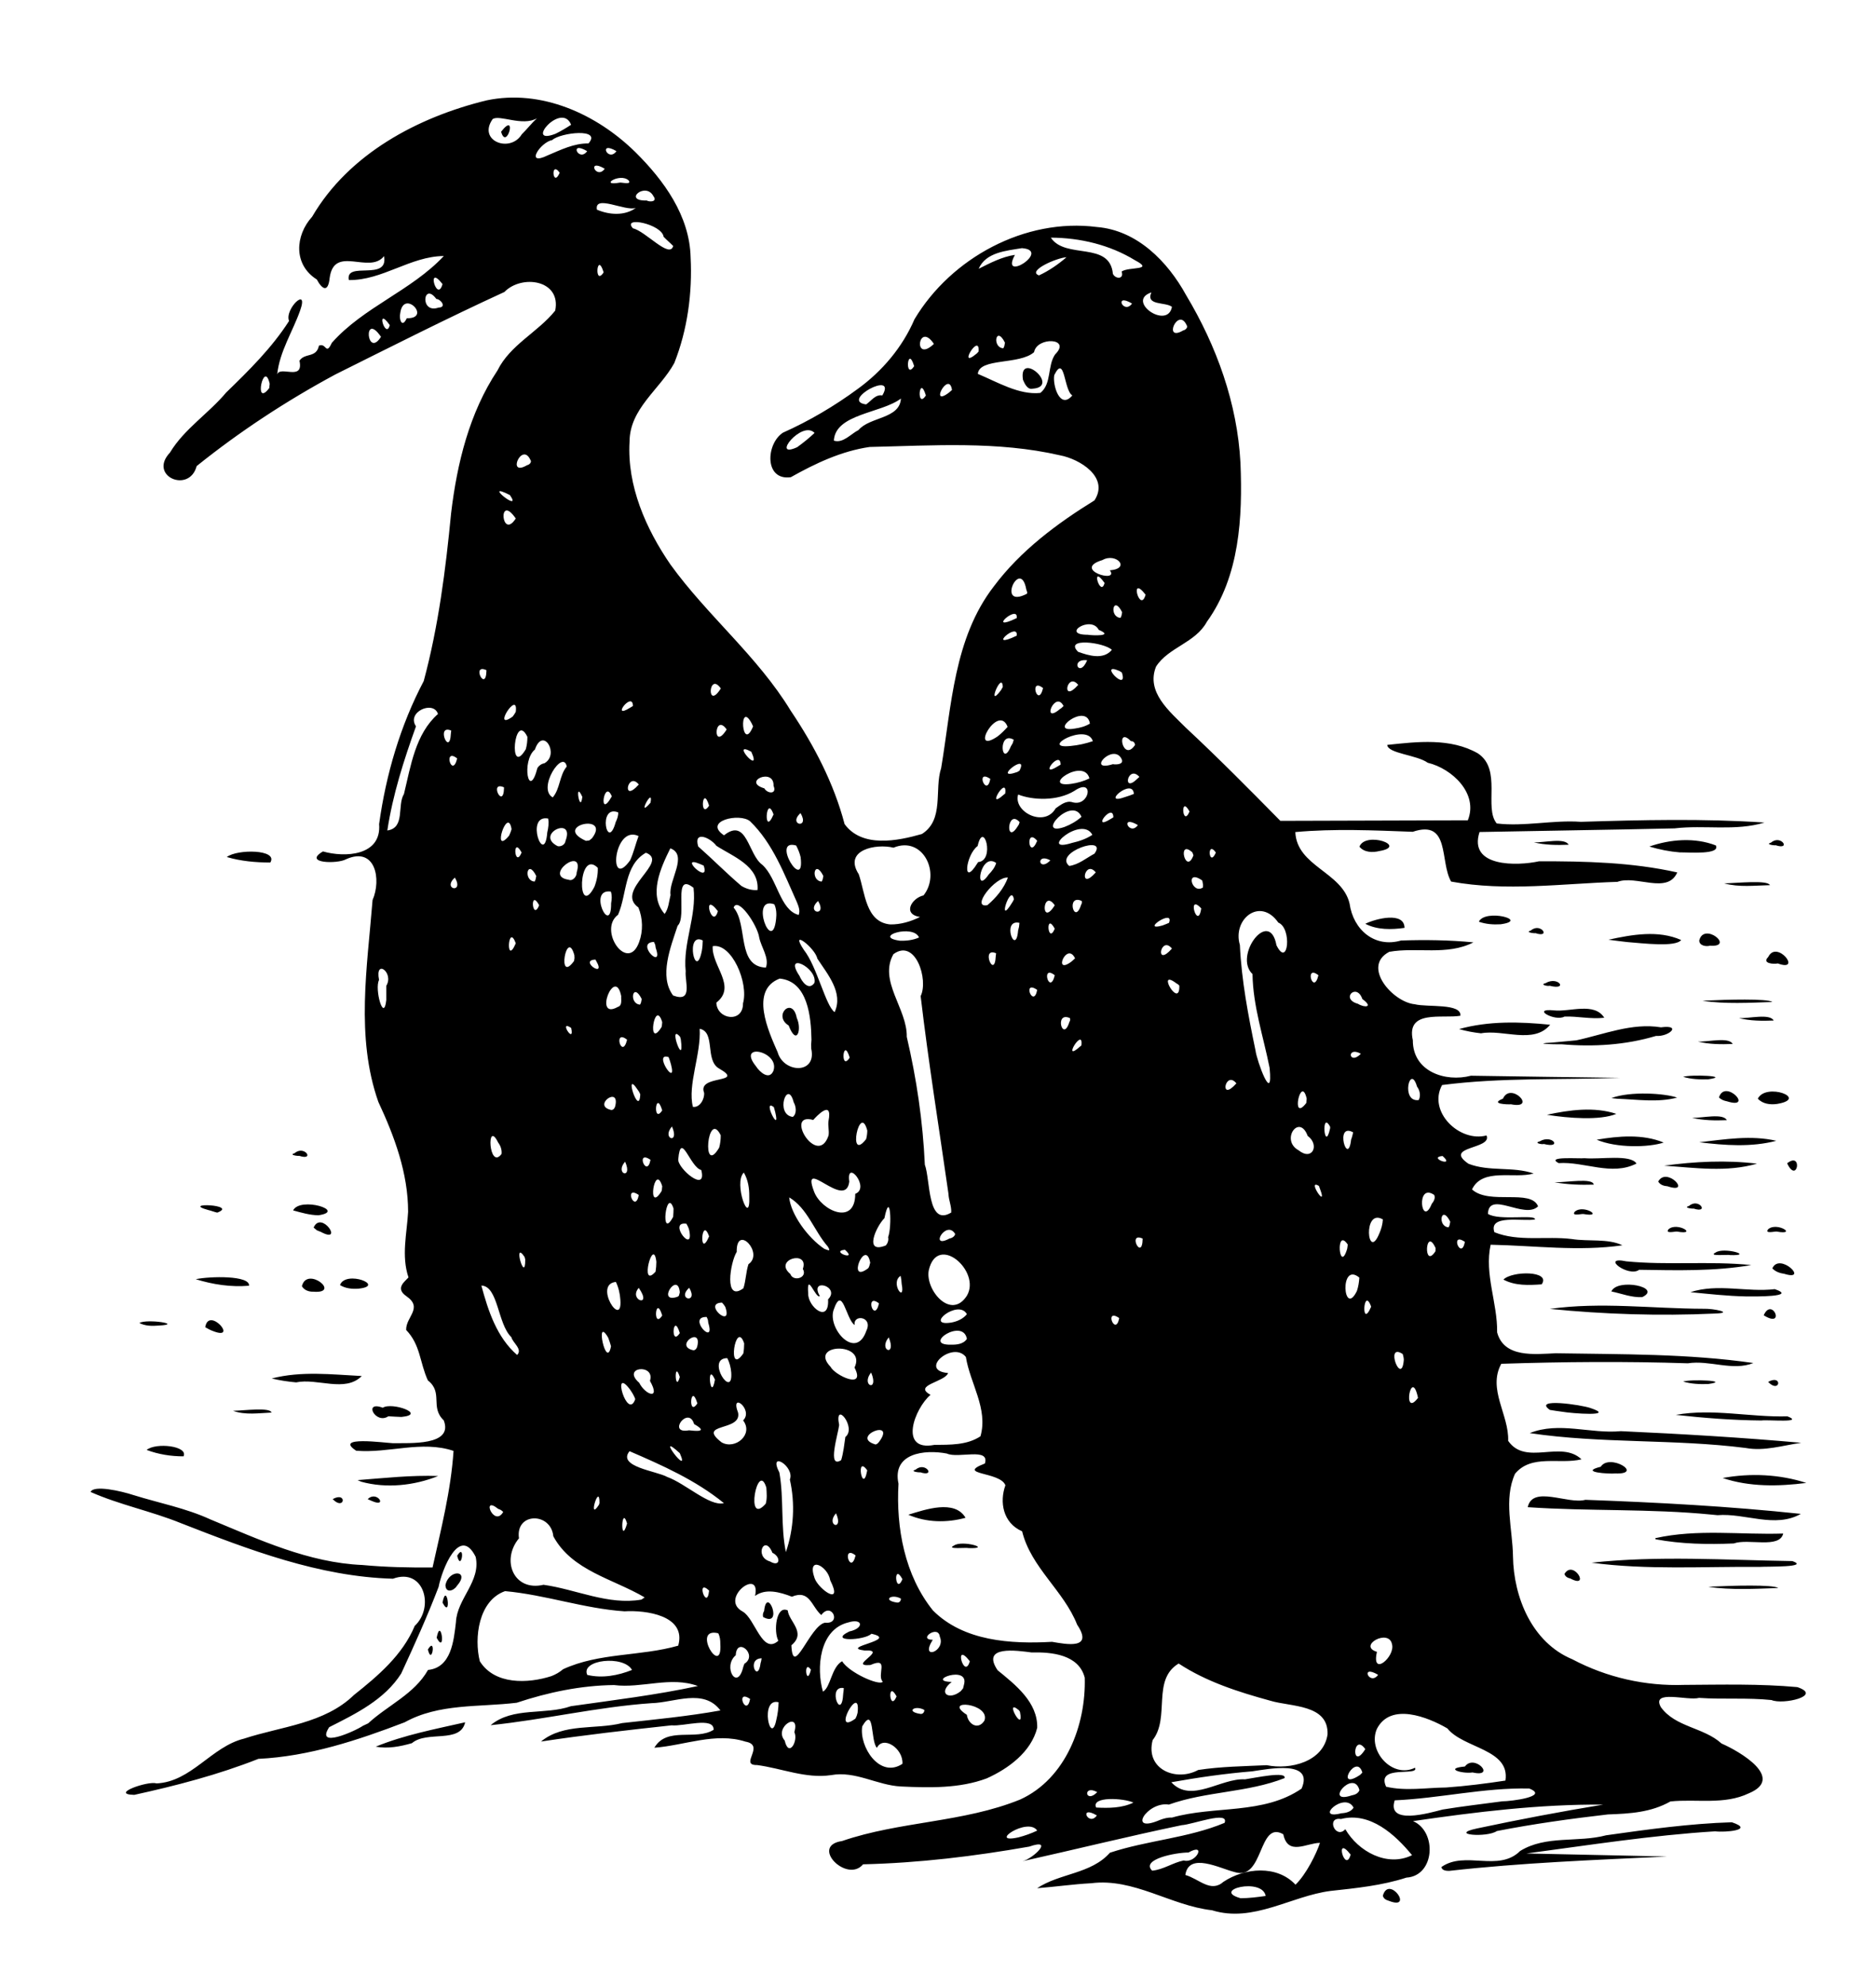 <?xml version="1.0" encoding="UTF-8"?><!-- Created with Inkscape (http://www.inkscape.org/) --><svg xmlns:xlink="http://www.w3.org/1999/xlink" xmlns:svg="http://www.w3.org/2000/svg" xmlns="http://www.w3.org/2000/svg" contentScriptType="text/ecmascript" width="384.657" zoomAndPan="magnify" contentStyleType="text/css" height="407.067" id="svg2" preserveAspectRatio="xMidYMid meet" version="1.0">
  <defs id="defs4"/>
  <g id="layer1" transform="translate(-20.584,-15.658)">
    <path style="fill:black" d="M 269.082,407.25 C 260.612,406.291 253.059,400.595 244.307,401.714 C 240.604,401.91 236.931,402.448 233.236,402.732 C 237.884,399.639 244.298,399.831 248.164,395.459 C 255.86,392.908 264.198,392.464 271.677,389.333 C 272.672,386.758 265.126,389.685 262.875,389.811 C 251.958,392.088 241.132,394.773 230.248,397.198 C 232.525,396.617 236.81,392.393 231.625,394.203 C 220.368,396.187 208.983,397.561 197.548,397.834 C 194.266,401.786 186.548,394.025 193.246,393.061 C 205.122,388.982 218.13,389.291 229.792,384.54 C 239.099,380.27 243.279,369.285 243,359.572 C 241.786,354.829 236.209,354.294 232.123,354.407 C 229.11,354.017 221.654,352.889 225.135,358.052 C 228.797,361.033 233.398,364.638 233.254,369.85 C 232.01,374.8 227.367,378.208 222.911,380.215 C 217.337,382.304 211.182,382.149 205.319,381.879 C 200.416,381.635 196.002,378.631 190.988,379.551 C 185.787,380.316 180.884,378.155 175.803,377.482 C 172.041,377.562 177.64,373.422 173.428,372.684 C 167.275,370.717 160.946,373.472 154.757,373.935 C 157.311,369.523 163.288,372.546 166.909,370.254 C 166.992,367.509 160.786,369.601 158.279,369.344 C 149.341,370.319 140.404,371.321 131.512,372.667 C 136.16,368.839 142.656,370.268 148.148,368.882 C 154.879,368.132 161.631,367.498 168.3,366.292 C 164.863,361.697 158.83,364.694 154.192,364.799 C 143.097,365.563 132.238,368.173 121.187,369.312 C 125.749,365.499 132.313,367.293 137.656,365.419 C 146.35,364.182 155.084,363.134 163.676,361.287 C 158.088,359.221 152.206,361.814 146.48,361.088 C 139.676,361.165 132.952,362.58 126.533,364.714 C 118.833,365.65 110.604,364.81 103.571,368.716 C 93.936,372.412 83.952,375.71 73.566,376.216 C 65.331,379.47 56.737,381.702 48.102,383.6 C 42.944,383.462 51.038,380.661 52.65,381.25 C 59.846,380.927 63.903,373.714 70.637,372.065 C 78.293,369.544 87.091,369.019 93.174,363.113 C 98.098,359.203 103.148,354.911 105.619,348.96 C 109.729,345.136 107.523,336.949 101.157,339.289 C 86.009,338.872 71.63,333.345 57.685,327.903 C 51.625,325.436 45.133,324.153 39.155,321.505 C 39.796,320.012 45.479,321.332 47.935,322.136 C 53.208,323.781 58.657,324.805 63.711,327.125 C 73.738,331.282 83.861,336.013 94.896,336.477 C 99.675,336.923 104.479,337.027 109.277,336.982 C 111.019,329.081 113.048,321.188 113.578,313.085 C 107.051,310.886 100.271,313.619 93.62,313.052 C 88.924,309.972 99.362,311.43 101.179,311.51 C 104.464,311.43 113.612,312.116 111.574,306.829 C 108.698,304.099 111.523,301.145 108.316,298.64 C 106.611,294.897 106.827,291.394 103.864,288.296 C 103.766,285.618 107.405,283.797 103.919,281.379 C 101.52,279.735 103.61,278.366 104.339,277.525 C 102.849,273.066 104.01,268.563 104.264,264.084 C 104.267,256.155 101.465,248.613 98.156,241.532 C 93.471,228.213 95.896,213.879 96.974,200.171 C 98.829,195.922 97.566,189.11 91.545,191.797 C 89.844,192.792 82.589,192.67 86.804,190.199 C 91.275,191.483 98.855,191.138 98.318,184.592 C 99.722,174.451 102.666,164.371 107.465,155.276 C 110.49,144.019 111.962,132.445 113.078,120.869 C 114.301,110.63 116.819,100.282 122.591,91.596 C 125.188,86.333 130.854,83.781 134.424,79.336 C 135.706,73.025 127.561,71.852 124.003,75.515 C 112.311,80.879 100.829,86.696 89.32,92.434 C 79.314,97.825 69.769,104.084 60.906,111.203 C 59.404,116.91 50.904,113.257 55.426,108.446 C 58.374,103.565 63.348,100.437 66.966,96.115 C 71.638,91.586 76.328,86.965 79.854,81.454 C 78.861,79.042 83.947,74.179 82.132,79.289 C 80.591,83.66 77.888,87.762 77.421,92.428 C 77.983,90.536 82.916,93.892 81.987,89.603 C 83.085,87.927 85.443,89.106 85.979,86.52 C 87.505,85.858 87.378,88.625 88.617,85.944 C 95.127,78.595 104.89,75.285 111.583,68.144 C 104.727,68.189 98.989,73.161 92.111,73.068 C 91.312,69.069 100.305,73.429 99.33,68.166 C 96.319,71.976 89.104,65.763 88.18,72.62 C 87.868,75.707 86.645,75.011 85.539,72.948 C 80.701,69.902 81.091,63.928 84.588,60.079 C 92.101,47.206 106.23,39.69 120.316,36.244 C 131.548,33.852 142.942,39.054 150.863,46.846 C 156.702,52.625 161.99,59.882 162.189,68.42 C 162.559,75.737 161.545,83.276 158.838,90.092 C 155.862,95.513 149.686,99.422 149.667,106.206 C 149.14,115.261 153.019,124.061 158.057,131.388 C 165.638,141.89 175.929,150.197 182.699,161.329 C 187.505,168.474 191.566,176.231 193.759,184.596 C 197.352,189.512 204.602,188.058 209.612,186.626 C 214.248,183.683 212.111,177.547 213.561,173.105 C 215.693,160.397 216.148,146.493 224.361,135.863 C 229.836,128.543 237.281,123.001 244.994,118.237 C 248.077,113.486 241.999,109.759 237.917,108.992 C 225.115,106.046 211.897,106.993 198.891,107.286 C 193.119,108.12 187.771,110.654 182.731,113.482 C 177.256,114.24 177.628,106.634 181.114,104.359 C 186.476,101.963 191.696,98.894 196.483,95.365 C 201.513,91.708 205.632,86.826 208.093,81.1 C 215.606,68.53 230.767,60.297 245.483,62.194 C 253.726,62.859 259.999,69.256 263.783,76.158 C 270.046,86.601 274.295,98.361 274.93,110.589 C 275.384,121.681 274.766,133.79 268.044,143.118 C 265.685,147.47 260.147,148.338 257.62,152.309 C 255.508,157.548 260.449,161.527 263.722,164.828 C 270.362,171.012 276.741,177.461 283.106,183.926 C 295.92,183.889 308.734,183.852 321.548,183.815 C 323.767,178.328 318.311,173.209 313.333,172.022 C 311.084,170.39 305.156,170.142 305.025,168.361 C 311.183,167.702 317.988,166.895 323.599,170.088 C 328.619,173.383 324.785,181.233 327.476,184.466 C 333.219,185.142 338.966,183.721 344.731,184.128 C 357.275,183.736 369.846,183.443 382.38,184.278 C 376.398,186.09 370.07,184.74 363.949,185.469 C 350.617,185.776 337.283,185.948 323.95,186.218 C 321.602,193.461 331.667,193.196 336.163,192.218 C 345.638,192.204 355.203,192.418 364.488,194.501 C 362.485,199.068 356.072,194.989 352.218,196.433 C 340.871,196.788 329.406,198.448 318.127,196.379 C 315.742,192.297 318.002,183.564 310.257,186.171 C 302.237,185.874 294.187,185.5 286.178,186.227 C 286.474,193.275 295.778,194.397 297.303,200.891 C 298.057,206.268 302.443,210.029 307.863,208.458 C 312.807,208.291 317.767,208.356 322.693,208.84 C 317.309,211.605 311.114,209.768 305.443,210.774 C 299.708,213.775 306.179,221.1 310.652,221.522 C 313.309,222.187 320.26,221.271 320.026,223.881 C 316.33,224.519 308.853,222.55 310.272,228.9 C 310.243,235.326 316.948,237.553 322.187,236.174 C 332.385,236.342 342.583,236.476 352.782,236.607 C 340.612,237.052 328.378,236.515 316.27,238.085 C 313.283,243.557 319.848,249.889 325.382,248.421 C 326.618,251.295 316.362,250.578 321.684,254.226 C 325.961,255.894 330.788,254.731 335.046,256.219 C 331.059,257.384 324.57,254.957 322.405,259.487 C 325.976,262.722 334.509,259.32 335.95,262.951 C 333.21,265.701 325.836,259.613 325.67,264.494 C 327.936,265.967 335.543,264.511 335.318,265.637 C 332.899,266.114 325.721,264.507 326.995,268.257 C 331.934,270.258 337.638,269.006 342.871,269.656 C 346.244,270.198 350.283,269.504 353.245,270.941 C 344.273,272.233 335.224,271.002 326.225,270.822 C 324.909,276.858 327.65,282.763 327.558,288.792 C 328.98,294.087 335.319,293.248 339.576,293.072 C 353.096,293.307 366.687,293.131 380.105,295.071 C 375.849,296.776 371.133,294.428 366.669,295.128 C 353.92,294.709 341.158,294.811 328.41,295.23 C 325.552,300.431 330.022,305.703 329.818,311.022 C 333.409,316.236 340.637,310.799 344.857,314.814 C 340.36,315.917 334.616,313.699 331.232,317.765 C 328.836,323.035 330.74,329.131 330.807,334.699 C 330.933,343.122 334.728,352.374 342.965,355.798 C 350.019,359.533 357.957,361.334 365.929,361.053 C 373.655,361.007 381.424,360.808 389.115,361.51 C 394.41,363.291 386.127,365.178 383.819,364.161 C 378.881,363.646 373.914,364.058 368.951,363.717 C 366.609,364.358 359.119,361.926 361.122,365.603 C 364.1,369.752 369.922,369.741 373.566,373.069 C 377.305,374.692 386.678,380.161 379.151,383.287 C 374.095,385.704 368.411,384.389 363.094,384.948 C 359.09,387.2 354.842,387.448 350.263,387.609 C 342.642,388.488 335.011,389.548 327.498,391.014 C 325.463,392.422 317.457,391.766 323.427,390.482 C 332.014,388.657 340.644,387.017 349.309,385.595 C 336.236,385.494 323.228,387.098 310.314,388.978 C 315.267,391.105 314.825,400.209 308.955,400.561 C 303.956,402.189 298.637,402.721 293.402,403.29 C 285.255,404.344 277.541,409.885 269.082,407.25 z M 280.102,404.32 C 279.411,400.469 268.834,403.095 274.96,404.785 C 276.685,404.785 278.398,404.558 280.102,404.32 z M 271.453,401.413 C 275.791,398.534 282.416,397.927 286.215,402.011 C 288.474,399.818 290.522,395.577 291.234,393.437 C 288.495,393.446 284.658,396.19 283.712,391.674 C 278.509,388.692 279.785,401.429 273.677,399.406 C 270.704,398.675 264.325,395.27 263.628,400.02 C 266.45,400.813 268.816,403.745 271.453,401.413 z M 263.284,397.048 C 265.864,397.753 268.048,393.271 264.267,395.416 C 261.749,395.399 254.426,396.788 256.822,399.139 C 259.117,398.929 261.051,397.498 263.284,397.048 z M 297.521,395.846 C 294.096,391.428 296.388,399.893 297.521,395.846 z M 310.113,395.962 C 306.629,391.708 301.493,387.03 295.531,388.547 C 292.417,388.051 294.414,392.83 296.433,390.641 C 299.071,395.196 305.01,398.475 310.113,395.962 z M 233.251,390.924 C 231.356,388.046 222.955,393.729 229.378,392.316 C 230.708,391.974 232.009,391.511 233.251,390.924 z M 260.881,388.256 C 269.618,385.765 279.616,387.701 287.457,382.317 C 290.067,376.361 280.619,378.305 277.333,378.774 C 271.771,379.233 266.242,380.028 260.75,381.01 C 264.813,385.442 270.883,380.124 275.865,380.413 C 277.957,380.111 284.45,378.687 283.967,380.165 C 276.355,383.16 267.934,382.847 260.251,385.59 C 255.796,384.877 251.576,391.688 258.427,388.734 C 259.21,388.444 260.037,388.209 260.881,388.256 z M 245.49,387.818 C 241.638,385.547 243.769,390.204 245.49,387.818 z M 328.638,384.919 C 330.325,384.927 338.357,383.941 334.138,382.296 C 324.873,382.093 315.786,384.313 306.558,384.719 C 304.883,389.862 313.621,387.326 316.393,386.604 C 320.459,385.933 324.556,385.474 328.638,384.919 z M 298.122,386.213 C 296.31,382.751 289.837,388.849 295.6,387.372 C 296.532,387.325 297.605,387.081 298.122,386.213 z M 252.98,385.185 C 250.992,384.246 244.249,383.861 245.346,386.197 C 247.914,386.328 250.611,386.323 252.98,385.185 z M 245.565,383.038 C 242.532,381.376 243.087,385.562 245.565,383.038 z M 299.323,382.632 C 298.148,378.109 291.825,385.687 297.754,383.698 C 298.385,383.593 299.092,383.294 299.323,382.632 z M 329.261,380.669 C 330.26,374.191 320.656,374.1 317.356,369.976 C 313.313,367.629 305.729,364.609 302.912,370.054 C 300.915,374.561 306.049,380.323 310.719,378.04 C 311.605,379.878 302.673,377.304 304.792,381.924 C 308.764,382.868 313.022,382.126 317.11,382.087 C 321.179,381.796 325.229,381.282 329.261,380.669 z M 320.947,377.784 C 322.928,375.113 327.46,380.116 322.525,379.003 C 320.334,379.318 316.617,378.18 320.947,377.784 z M 280.313,377.515 C 285.112,378.501 291.943,376.848 292.785,371.221 C 293.027,364.979 285.254,365.578 281.054,364.298 C 274.527,362.511 267.956,360.419 262.256,356.673 C 256.686,360.023 260.568,367.726 256.924,372.376 C 255.372,378.326 261.685,380.983 266.262,378.497 C 270.911,377.783 275.625,377.737 280.313,377.515 z M 299.924,379.028 C 298.737,374.983 294.445,382.419 298.887,379.859 L 299.452,379.506 L 299.924,379.028 L 299.924,379.028 z M 205.621,377.235 C 205.818,374.071 201.671,371.356 200.384,373.955 C 199.045,372.589 199.929,365.179 197.378,369.553 C 196.71,373.716 200.96,380.325 205.621,377.235 z M 183.455,370.739 C 184.756,366.284 179.125,369.744 181.482,372.469 C 182.317,376.116 184.317,372.463 183.455,370.739 z M 300.525,374.223 C 297.978,370.615 297.571,378.952 300.525,374.223 L 300.525,374.223 z M 96.072,368.936 C 100.103,365.22 105.552,362.931 108.344,357.989 C 113.127,357.522 113.626,351.968 114.069,348.203 C 114.287,343.362 119.233,339.851 118.114,334.8 C 114.826,328.198 111.184,337.455 110.519,340.959 C 108.218,346.981 105.545,352.878 102.85,358.719 C 99.457,364.076 93.557,366.961 88.081,369.722 C 85.176,374.198 93.277,370.601 95.025,369.425 C 95.373,369.26 95.723,369.099 96.072,368.936 z M 108.315,353.801 C 110.06,350.915 109.178,357.344 108.315,353.801 L 108.315,353.801 z M 110.117,351.398 C 110.987,346.786 112.076,355.078 110.117,351.398 z M 111.318,344.19 C 112.188,339.579 113.277,347.871 111.318,344.19 z M 111.919,340.586 C 112.633,337.228 117.099,337.532 114.257,340.77 C 113.642,341.764 111.968,342.344 111.919,340.586 z M 114.322,334.58 C 116.067,331.694 115.184,338.123 114.322,334.58 L 114.322,334.58 z M 180.225,364.612 C 176.259,363.59 178.603,373.97 179.767,368.193 C 180.053,367.021 180.2,365.818 180.225,364.612 z M 196.424,366.767 C 197.161,360.273 190.864,371.718 195.988,367.959 L 196.25,367.379 L 196.424,366.767 L 196.424,366.767 z M 222.44,368.363 C 223.672,364.762 213.652,363.849 218.824,367.186 C 219.114,369.161 221.171,370.39 222.44,368.363 z M 229.535,366.278 C 226.226,363.46 230.706,371.42 229.712,366.565 L 229.577,366.347 L 229.535,366.278 z M 193.59,361.709 C 190.069,361.081 193.178,368.946 193.488,362.743 L 193.558,362.228 L 193.59,361.709 L 193.59,361.709 z M 210.103,366.182 C 208.128,365.117 206.235,366.553 209.295,366.998 C 209.792,367.09 210.159,366.62 210.103,366.182 z M 174.387,363.941 C 171.197,361.749 173.633,367.892 174.387,363.941 z M 204.42,363.411 C 202.445,359.79 202.975,366.857 204.42,363.411 z M 193.245,356.203 C 194.727,358.574 200.871,361.283 201.599,360.415 C 200.24,359.066 203.085,355.211 199.055,356.977 C 194.205,357.378 202.971,353.729 197.863,354.008 C 192.486,353.314 205.133,351.858 199.26,350.573 C 197.884,351.966 190.214,352.281 194.741,350.098 C 197.83,349.454 197.517,347.302 194.495,348.256 C 188.578,349.699 187.92,357.621 189.324,362.44 C 190.915,361.549 191.035,357.465 193.245,356.203 z M 218.235,361.025 C 219.426,356.826 210.144,360.3 215.721,360.449 C 212.787,362.727 215.143,364.322 217.58,362.337 L 218.054,361.763 L 218.235,361.025 L 218.235,361.025 z M 136.037,357.843 C 143.465,354.416 151.903,355.23 159.648,353.011 C 161.395,346.805 153,345.699 148.626,345.972 C 140.336,345.416 132.408,342.579 124.144,341.834 C 118.697,343.75 117.762,351.428 118.965,356.207 C 121.997,361.062 128.818,360.811 133.644,359.256 C 134.511,358.92 135.333,358.454 136.037,357.843 z M 173.212,356.723 C 176.089,354.929 171.62,351.055 171.442,354.977 C 168.678,357.308 171.78,362.515 172.986,357.358 C 173.061,357.147 173.137,356.935 173.212,356.723 z M 150.173,357.993 C 148.47,354.899 139.57,355.885 140.996,359.009 C 144.061,359.743 147.291,359.141 150.173,357.993 z M 176.753,355.603 C 173.534,355.65 176.025,360.942 176.539,356.556 C 176.664,356.253 176.678,355.919 176.753,355.603 z M 186.859,357.943 C 185.229,355.635 185.917,361.769 186.859,357.943 z M 303.153,358.986 C 299.301,356.716 301.432,361.372 303.153,358.986 z M 167.85,350.467 C 162.195,349.127 168.74,359.785 168.277,352.625 C 168.286,351.89 168.202,351.128 167.85,350.467 z M 189.725,348.307 C 193.267,348.667 191.096,343.888 188.979,346.733 C 186.945,344.964 186.63,341.454 182.948,342.975 C 180.428,341.991 177.534,341.238 175.401,342.817 C 176.692,336.794 167.911,343.37 172.863,346.019 C 175.427,347.477 176.879,354.987 180.18,351.999 C 179.171,350.176 179.695,344.614 182.11,345.792 C 182.285,348 186.011,350.318 182.852,352.935 C 183.158,359.927 186.625,348.927 189.725,348.307 z M 177.262,345.894 C 177.806,340.491 181.35,349.483 177.052,347.138 C 176.947,346.673 177.024,346.303 177.262,345.894 z M 219.436,356.203 C 216.011,351.785 218.303,360.25 219.436,356.203 z M 306.002,352.715 C 305.356,349.414 298.872,353.053 302.914,354.28 C 301.704,359.565 306.721,355.25 306.002,352.715 z M 213.28,351.155 C 212.978,348.636 208.655,351.801 211.836,351.805 C 209.083,356.177 214.609,354.18 213.28,351.155 z M 241.442,348.71 C 238.704,341.737 231.969,336.993 230.16,329.569 C 226.181,327.836 225.508,323.504 226.732,320.135 C 225.68,317.288 216.397,318.032 222.524,315.67 C 223.591,312.292 217.047,314.713 214.737,313.631 C 210.145,312.754 203.463,313.537 204.813,319.815 C 204.291,328.865 206.091,338.621 211.888,345.81 C 218.212,352.13 227.897,352.695 236.295,352.225 C 239.307,352.741 244.855,353.822 241.442,348.71 z M 216.154,332.508 C 217.794,331.265 224.341,333.209 219.07,333.006 C 218.876,332.855 214.492,333.323 216.154,332.508 z M 206.822,326.17 C 210.277,325.113 216.328,322.988 218.561,326.797 C 214.725,327.857 210.496,327.789 206.822,326.17 z M 208.324,316.933 C 210.351,315.172 212.576,318.565 209.241,317.459 C 209.428,317.566 206.935,317.333 208.324,316.933 z M 152.764,343.119 C 146.345,339.319 137.861,337.665 134.038,330.59 C 133.564,325.62 126.224,325.632 126.993,331.007 C 123.272,335.507 125.909,341.963 132.026,340.532 C 138.703,341.462 145.297,344.764 152.113,343.567 C 152.33,343.418 152.547,343.268 152.764,343.119 z M 165.978,341.717 C 163.148,339.04 165.565,346.084 165.978,341.717 z M 190.817,339.619 C 190.333,336.632 185.907,334.412 187.63,339.233 C 188.483,341.506 193.549,345.053 190.817,339.619 z M 205.298,343.358 C 203.322,342.292 201.429,343.728 204.49,344.173 C 204.987,344.265 205.354,343.795 205.298,343.358 z M 205.621,339.385 C 203.647,335.764 204.176,342.831 205.621,339.385 z M 178.968,333.979 C 177.356,330.03 175.142,334.796 178.472,335.752 C 180.64,337.016 180.69,334.751 178.968,333.979 z M 196.011,334.509 C 193.035,332.178 194.982,338.793 196.011,334.509 z M 182.538,318.963 C 183.607,316.291 177.98,312.823 180.39,317.531 C 181.34,322.919 180.621,328.46 181.72,333.829 C 183.351,329.075 183.641,323.867 182.538,318.963 z M 149.16,327.972 C 147.949,323.829 147.751,332.89 149.16,327.972 L 149.16,327.972 z M 192.001,325.87 C 189.759,328.428 193.684,329.654 192.001,325.87 z M 122.731,324.969 C 119.148,322.075 121.875,328.847 123.756,325.614 C 123.481,325.273 123.138,325.105 122.731,324.969 z M 143.501,323.768 C 143.536,319.351 140.977,327.854 143.393,324.132 L 143.466,323.886 L 143.466,323.886 L 143.466,323.886 L 143.501,323.768 z M 177.716,320.611 C 175.936,314.822 173.266,328.829 177.59,323.911 C 177.899,322.836 177.785,321.708 177.716,320.611 z M 168.983,323.77 C 163.239,319.096 156.413,316.059 149.665,313.147 C 147.067,316.34 155.257,317.215 157.383,318.424 C 161.105,319.75 166.127,324.544 168.999,323.801 L 168.983,323.77 z M 198.413,317.09 C 195.964,313.619 197.446,322.193 198.368,317.219 L 198.413,317.09 z M 193.917,310.234 C 196.344,308.343 191.585,302.521 192.645,307.788 C 192.448,309.572 190.117,316.866 193.058,314.978 C 193.526,313.435 193.682,311.823 193.917,310.234 z M 159.971,313.557 C 154.517,308.541 162.34,318.887 159.971,313.557 z M 172.953,306.837 C 175.176,304.637 170.202,300.756 171.929,305.28 C 172.669,309.171 163.267,307.27 168.552,311.342 C 171.329,312.905 175.151,309.712 172.953,306.837 z M 200.816,311.252 C 204.531,306.246 194.676,310.225 200.139,311.78 L 200.523,311.577 L 200.816,311.252 L 200.816,311.252 z M 221.62,310.091 C 223.233,304.449 219.488,299.251 218.631,293.837 C 215.963,290.436 208.789,296.603 214.984,297.125 C 214.303,298.993 207.702,299.596 211.38,301.589 C 208.087,304.396 204.785,313.261 212.159,311.857 C 215.361,311.818 218.833,311.936 221.62,310.091 z M 162.904,307.588 C 161.753,303.696 157.246,309.726 161.858,308.864 C 162.989,308.981 166.051,309.361 162.904,307.588 z M 149.694,300.409 C 145.92,295.504 149.233,307.062 150.839,302.471 C 150.582,301.721 150.146,301.052 149.694,300.409 z M 163.575,303.346 C 162.177,298.76 161.6,306.377 163.575,303.346 z M 153.853,298.735 C 155.002,295.126 147.89,295.84 151.651,299.126 C 152.901,301.625 156.131,302.761 153.853,298.735 z M 311.336,302.215 C 309.937,295.589 308.03,306.579 311.336,302.215 z M 199.201,297.016 C 196.972,299.804 200.913,301.098 199.201,297.016 z M 167.179,298.469 C 165.362,294.466 166.306,303.517 167.179,298.469 z M 169.697,294.07 C 165.177,294.098 170.926,302.809 170.515,296.997 C 170.427,295.983 170.184,294.97 169.697,294.07 z M 159.971,297.94 C 158.741,294.109 158.975,301.498 159.971,297.94 L 159.971,297.94 z M 195.793,296.003 C 198.377,290.68 186.233,291.015 190.872,295.839 C 191.772,297.604 198.208,300.654 195.793,296.003 z M 308.205,293.235 C 304.412,290.716 307.987,300.091 308.421,294.42 C 308.423,294.012 308.304,293.626 308.205,293.235 z M 125.442,289.784 C 122.59,287.082 122.762,279.296 119.282,279.191 C 120.678,284.347 122.44,289.803 126.61,293.417 C 127.809,292.259 125.679,290.895 125.442,289.784 z M 173.167,291.032 C 171.405,285.918 169.559,298.071 172.997,293.106 C 173.129,292.423 173.153,291.726 173.167,291.032 z M 202.805,289.808 C 200.576,292.597 204.517,293.89 202.805,289.808 z M 145.282,289.863 C 142.485,285.081 144.899,296.721 145.867,291.635 C 145.711,291.032 145.497,290.447 145.282,289.863 z M 163.557,291.633 C 164.564,287.375 158.678,291.61 162.764,292.458 C 163.206,292.449 163.481,292.018 163.557,291.633 z M 198.212,288.488 C 199.667,285.536 195.455,284.98 195.823,287.293 C 194.001,286.06 193.322,278.83 191.496,284.233 C 190.244,288.035 196.09,294.625 198.212,288.488 z M 218.836,290.131 C 218.074,285.71 209.552,291.416 215.527,291.311 C 216.7,291.339 218.118,291.217 218.836,290.131 z M 159.971,288.93 C 158.573,284.344 157.996,291.962 159.971,288.93 z M 165.483,285.632 C 161.328,285.518 167.379,291.9 165.816,286.857 L 165.735,286.225 L 165.483,285.632 L 165.483,285.632 z M 218.836,285.061 C 217.104,281.859 209.945,287.668 215.634,286.776 C 216.838,286.556 218.049,286.036 218.836,285.061 z M 250.07,285.856 C 246.879,283.664 249.316,289.806 250.07,285.856 z M 146.87,278.449 C 142.16,278.888 148.274,288.278 147.78,282.079 C 147.703,280.827 147.405,279.585 146.87,278.449 z M 156.367,285.326 C 154.969,280.741 154.392,288.358 156.367,285.326 z M 168.621,282.683 C 164.499,282.806 170.979,288.332 169.289,283.547 L 168.983,283.097 L 168.621,282.683 L 168.621,282.683 z M 190.372,282.022 C 193.004,279.373 186.423,277.455 188.684,281.351 C 187.858,282.038 185.942,276.12 186.296,280.81 C 186.196,283.548 190.635,287.132 190.372,282.022 z M 301.726,283.524 C 300.132,279.042 299.601,288.488 301.726,283.524 z M 151.557,279.665 C 149.346,282.18 154.469,283.863 151.567,279.685 L 151.557,279.665 z M 200.816,282.852 C 197.841,280.521 199.787,287.137 200.816,282.852 z M 205.245,277.203 C 202.999,278.623 206.275,283.051 205.462,278.845 L 205.393,278.019 L 205.245,277.203 L 205.245,277.203 z M 161.898,279.645 C 159.207,282.096 163.881,283.003 161.898,279.645 z M 174.05,274.814 C 177.325,272.552 171.532,266.445 171.64,272.294 C 170.315,274.391 168.964,282.734 173.016,279.744 C 173.531,278.138 173.523,276.418 174.05,274.814 z M 218.836,281.271 C 221.812,276.246 212.759,268.345 211.02,276.068 C 210.247,280.05 215.561,286.397 218.836,281.271 z M 299.305,277.56 C 295.147,274.129 296.04,285.98 298.807,280.297 C 299.105,279.415 299.245,278.487 299.305,277.56 z M 159.971,280.592 C 159.595,276.063 155.061,283.028 159.531,281.481 L 159.791,281.274 L 159.971,280.592 L 159.971,280.592 z M 155.166,274.314 C 154.529,268.873 151.598,280.188 155.001,276.343 L 155.121,275.332 L 155.166,274.314 L 155.166,274.314 z M 185.199,275.786 C 186.556,271.798 179.033,273.834 182.631,276.816 C 183.217,278.502 186.268,277.612 185.199,275.786 z M 128.137,273.313 C 125.628,269.642 128.334,279.115 128.276,273.822 L 128.137,273.313 L 128.137,273.313 z M 199.014,274.514 C 198.047,269.264 194.084,279.049 198.565,275.667 C 198.869,275.355 198.874,274.904 199.014,274.514 z M 193.828,271.851 C 190.639,272.164 196.627,274.316 193.828,271.851 z M 296.921,270.768 C 294.352,267.028 295.184,277.049 296.804,271.684 C 296.877,271.384 296.888,271.075 296.921,270.768 z M 190.329,271.21 C 187.525,268.022 186.149,263.328 182.399,261.114 C 182.725,264.551 186.193,269.389 189.607,271.666 C 190.521,272 190.947,272.251 190.329,271.21 z M 314.94,271.511 C 312.822,266.828 312.375,276.115 314.924,272.138 C 314.93,271.929 314.935,271.72 314.94,271.511 z M 202.684,269.274 C 203.512,267.115 203.16,259.334 201.927,265.379 C 200.26,267.035 197.591,272.848 202.232,270.959 C 202.612,270.499 202.825,269.87 202.684,269.274 z M 254.875,269.567 C 251.655,268.099 254.808,274.386 254.875,269.567 L 254.875,269.567 z M 304.129,265.635 C 299.93,263.198 300.97,274.51 303.409,268.491 C 303.811,267.591 304.076,266.622 304.129,265.635 z M 320.947,270.239 C 317.756,268.047 320.193,274.189 320.947,270.239 z M 161.334,266.521 C 157.331,265.914 163.049,273.111 161.877,267.755 C 161.77,267.311 161.544,266.923 161.334,266.521 z M 165.978,269.108 C 164.384,264.626 163.853,274.073 165.978,269.108 z M 216.433,268.62 C 214.61,265.572 211.013,271.826 215.231,269.566 C 215.73,269.473 216.322,269.171 216.433,268.62 z M 158.686,263.402 C 157.2,258.718 155.844,270.29 158.609,265.097 L 158.663,264.25 L 158.686,263.402 L 158.686,263.402 z M 173.099,256.031 C 170.878,258.149 174.478,267.571 174.213,260.891 C 174.24,259.216 173.957,257.493 173.099,256.031 z M 317.944,266.105 C 316.094,262.395 315.214,267.113 317.611,267.252 L 317.802,266.829 L 317.944,266.105 L 317.944,266.105 z M 195.942,260.391 C 199.112,259.191 194.018,253.046 194.72,257.882 C 193.973,263.942 184.652,252.388 187.496,259.922 C 188.958,263.851 195.948,267.016 195.942,260.391 z M 215.06,260.399 C 213.128,246.889 210.949,233.411 209.355,219.855 C 211.011,216.522 208.287,207.915 203.771,211.258 C 200.673,216.774 206.627,222.442 206.506,228.198 C 208.523,236.803 209.815,245.586 210.213,254.419 C 211.369,257.492 210.703,267.231 215.624,264.223 C 215.703,262.916 215.1,261.695 215.06,260.399 z M 314.648,260.607 C 310.791,257.984 312.038,267.632 314.154,262.441 C 314.544,261.969 314.965,261.239 314.648,260.607 z M 151.562,260.628 C 148.372,258.436 150.808,264.579 151.562,260.628 z M 156.367,258.826 C 154.798,253.726 153.15,264.775 156.231,259.837 C 156.334,259.51 156.318,259.162 156.367,258.826 z M 291.016,258.771 C 288.372,257.158 292.96,263.928 291.234,259.365 L 291.016,258.771 L 291.016,258.771 z M 164.375,255.508 C 162.068,254.967 160.188,247.275 159.653,253.3 C 159.46,255.147 165.61,260.382 164.375,255.508 z M 148.754,253.792 C 146.512,256.35 150.437,257.575 148.754,253.792 z M 153.965,253.42 C 150.774,251.229 153.211,257.371 153.965,253.42 z M 316.362,252.63 C 313.173,252.943 319.16,255.095 316.362,252.63 z M 122.731,249.887 C 120.28,244.875 120.794,255.705 123.424,252.216 C 123.516,251.386 123.235,250.542 122.731,249.887 z M 168.362,248.386 C 165.642,242.856 164.401,257.06 168.038,250.933 C 168.273,250.106 168.367,249.244 168.362,248.386 z M 288.711,248.516 C 286.994,243.828 283.068,249.361 286.83,251.452 C 289.706,253.767 291.2,250.307 288.711,248.516 z M 298.038,247.785 C 294.144,245.651 296.956,255.074 297.617,249.276 C 297.808,248.793 297.921,248.289 298.038,247.785 z M 190.46,245.467 C 191.374,240.793 187.858,244.644 187.333,245.248 C 181.209,243.529 188.222,255.172 190.473,248.425 C 190.632,247.44 190.317,246.453 190.46,245.467 z M 198.413,247.414 C 196.844,241.492 194.272,254.196 198.178,249.168 C 198.327,248.595 198.41,248.005 198.413,247.414 z M 158.364,246.584 C 156.122,249.142 160.047,250.367 158.364,246.584 z M 293.317,246.644 C 291.406,243.034 292.139,252.293 293.309,246.976 L 293.315,246.719 L 293.317,246.644 z M 179.256,242.619 C 176.727,240.668 180.72,248.557 179.527,243.594 C 179.437,243.269 179.346,242.944 179.256,242.619 z M 183.325,241.62 C 182.051,236.673 179.405,244.17 183.149,244.619 C 184.022,243.944 183.812,242.462 183.325,241.62 z M 156.367,243.28 C 154.969,238.695 154.392,246.312 156.367,243.28 z M 146.739,242.379 C 147.746,238.121 141.859,242.356 145.945,243.204 C 146.388,243.195 146.663,242.764 146.739,242.379 z M 164.957,239.676 C 163.447,235.879 173.618,237.887 168.022,234.699 C 165.058,233.002 167.359,227.207 164.045,226.552 C 164.346,231.844 161.53,238.07 162.655,242.558 C 164.101,242.779 165.077,240.907 164.957,239.676 z M 288.512,240.877 C 287.315,235.7 285.149,246.04 288.425,241.768 L 288.512,240.877 L 288.512,240.877 z M 151.341,239.07 C 148.344,234.523 151.66,244.953 151.865,239.984 L 151.644,239.506 L 151.341,239.07 L 151.341,239.07 z M 311.135,238.413 C 309.699,233.495 307.718,241.7 311.478,241.165 C 311.941,240.331 311.713,239.137 311.135,238.413 z M 274.096,237.746 C 271.933,235.085 270.666,240.995 273.465,238.393 L 274.096,237.746 L 274.096,237.746 z M 280.906,234.571 C 279.638,228.186 277.498,221.91 277.399,215.344 C 273.436,211.59 280.886,201.663 282.308,209.428 C 284.704,214.277 285.548,205.91 282.693,204.789 C 278.968,199.444 273.228,204.096 274.81,209.376 C 275.145,216.656 276.532,223.867 278.012,230.986 C 278.27,233.11 281.68,242.463 280.906,234.571 z M 157.679,232.365 C 154.369,231.233 159.464,238.86 158.179,233.916 L 157.951,233.134 L 157.679,232.365 L 157.679,232.365 z M 179.166,235.171 C 180.54,231.16 171.535,229.223 175.604,234.256 C 176.295,235.355 178.298,237.22 179.166,235.171 z M 186.967,228.801 C 186.897,224.201 186.243,216.797 180.448,216.262 C 174.273,218.657 178.142,227.037 180.031,231.354 C 181.247,235.671 188.1,235.941 186.922,230.632 L 186.906,229.716 L 186.967,228.801 L 186.967,228.801 z M 182.293,225.885 C 178.978,223.839 183.104,219.792 183.953,224.33 C 185.044,226.613 183.975,230.241 182.293,225.885 z M 194.809,232.468 C 193.411,227.883 192.834,235.5 194.809,232.468 z M 160.035,228.203 C 157.417,225.172 161.019,235.14 160.177,228.71 C 160.129,228.541 160.082,228.372 160.035,228.203 z M 299.624,231.673 C 296.591,230.011 297.146,234.197 299.624,231.673 z M 242.311,229.986 C 242.828,225.92 238.1,233.741 242.027,230.205 L 242.23,230.048 L 242.311,229.986 z M 149.16,228.793 C 146.184,226.462 148.131,233.078 149.16,228.793 z M 137.696,226.379 C 134.976,224.529 138.485,229.982 137.699,226.387 L 137.696,226.379 z M 156.367,225.189 C 154.798,220.089 153.15,231.138 156.231,226.2 C 156.334,225.874 156.318,225.526 156.367,225.189 z M 239.967,224.368 C 236.689,222.882 238.49,229.558 239.854,225.15 C 240.033,224.899 240.045,224.656 239.967,224.368 z M 172.928,221.356 C 174.129,217.154 170.624,208.94 166.715,209.619 C 166.464,213.669 171.731,217.86 167.465,221.196 C 167.582,224.703 172.98,225.435 172.928,221.356 z M 99.786,217.752 C 101.437,215.025 97.399,212.098 98.304,216.548 C 97.329,218.334 99.283,225.463 99.788,220.652 C 99.801,219.686 99.792,218.719 99.786,217.752 z M 188.158,212.144 C 187.777,210.06 182.318,205.761 185.403,210.372 C 188.135,213.848 189.857,221.828 191.715,223.143 C 193.574,219.149 190.195,215.289 188.158,212.144 z M 147.958,219.854 C 146.67,213.488 142.176,224.936 147.253,222.075 C 148.233,221.81 147.899,220.557 147.958,219.854 z M 299.924,220.455 C 298.749,217.037 295.335,220.428 299.026,221.436 C 300.338,222.255 302.308,222.211 299.924,220.455 z M 152.163,220.455 C 150.313,216.745 149.434,221.463 151.83,221.603 L 152.021,221.179 L 152.163,220.455 L 152.163,220.455 z M 161.179,214.749 C 160.577,208.966 163.461,203.44 162.786,197.655 C 158.431,194.21 161.553,203.581 159.523,205.433 C 158.095,209.803 155.66,215.793 158.596,219.731 C 162.762,221.279 160.958,216.819 161.179,214.749 z M 233.251,218.582 C 230.061,216.391 232.497,222.533 233.251,218.582 z M 261.768,217.223 C 257.511,214.013 262.512,222.694 262.395,217.738 C 262.268,217.475 261.985,217.387 261.768,217.223 z M 187.575,217.152 C 188.269,214.002 181.101,210.613 184.51,215.714 C 184.981,216.843 186.376,218.848 187.575,217.152 z M 236.855,215.579 C 233.88,213.248 235.826,219.863 236.855,215.579 z M 290.914,215.579 C 287.939,213.248 289.885,219.863 290.914,215.579 z M 142.678,212.371 C 139.144,212.479 145.069,216.466 142.802,212.599 L 142.679,212.374 L 142.678,212.371 z M 176.255,207.848 C 175.898,205.287 171.858,199.358 171.009,201.711 C 174.001,205.224 171.571,213.789 177.624,214.01 C 178.364,212.014 176.634,209.798 176.255,207.848 z M 138.348,211.445 C 136.747,205.745 134.707,217.589 138.293,212.647 L 138.379,212.05 L 138.348,211.445 L 138.348,211.445 z M 164.674,208.442 C 160.969,206.546 163.225,217.1 164.497,210.535 C 164.616,209.844 164.666,209.143 164.674,208.442 z M 224.824,211.074 C 221.581,209.685 224.536,216.608 224.753,211.66 C 224.777,211.465 224.8,211.269 224.824,211.074 z M 151.485,201.692 C 146.507,198.145 157.976,192.348 153.024,190.465 C 148.523,193.016 149.157,198.954 147.311,203.176 C 143.114,206.309 149.3,215.252 151.633,208.778 C 152.47,206.507 152.399,203.929 151.485,201.692 z M 154.672,208.748 C 150.695,208.886 156.753,214.811 155.03,209.972 L 154.933,209.339 L 154.672,208.748 L 154.672,208.748 z M 241.015,212.119 C 239.328,208.558 236.369,215.707 240.272,212.783 L 241.015,212.119 L 241.015,212.119 z M 260.881,210.115 C 258.718,207.455 257.452,213.365 260.25,210.763 L 260.881,210.115 L 260.881,210.115 z M 126.335,209.043 C 124.741,204.561 124.21,214.007 126.335,209.043 z M 229.611,204.838 C 225.841,203.986 228.873,211.918 229.336,206.425 L 229.526,205.64 L 229.611,204.838 L 229.611,204.838 z M 179.356,201.041 C 174.204,199.177 178.935,211.636 179.717,204.03 C 179.826,203.028 179.788,201.973 179.356,201.041 z M 209.025,207.841 C 207.845,205.003 199.377,207.69 205.057,208.494 C 206.403,208.551 207.782,208.387 209.025,207.841 z M 236.855,206.039 C 234.881,202.419 235.41,209.485 236.855,206.039 z M 260.281,204.838 C 261.452,201.754 254.192,206.71 258.954,205.373 L 259.62,205.113 L 260.281,204.838 L 260.281,204.838 z M 145.831,198.427 C 140.958,197.738 145.944,207.852 145.888,200.828 C 146.03,200.038 146.097,199.202 145.831,198.427 z M 184.01,200.666 C 181.381,194.844 179.062,188.543 174.385,184.019 C 172.282,182.228 164.66,183.948 169.034,186.897 C 173.767,183.124 173.97,190.912 176.903,192.947 C 179.944,195.709 180.503,202.244 184.339,203.217 C 184.695,202.386 184.319,201.445 184.01,200.666 z M 209.225,203.637 C 205.513,203.052 207.564,199.739 209.944,199.212 C 213.542,194.716 209.85,186.924 203.788,189.43 C 200.216,188.544 193.44,189.869 196.665,194.875 C 197.965,198.617 198.058,204.678 203.102,205.161 C 205.231,205.202 207.329,204.568 209.225,203.637 z M 158.077,199.132 C 157.595,196.218 161.759,190.927 158.029,189.562 C 156.061,193.529 153.475,199.111 156.861,203.013 C 157.705,201.888 157.729,200.436 158.077,199.132 z M 167.78,202.435 C 164.354,198.018 166.646,206.482 167.78,202.435 z M 188.327,200.358 C 185.636,202.81 190.31,203.716 188.327,200.358 z M 227.245,195.562 C 224.668,195.297 219.515,201.895 223.039,201.215 C 224.838,199.682 226.419,197.803 227.245,195.562 z M 228.48,200.033 C 227.874,196.364 224.796,206.169 228.207,200.543 C 228.298,200.373 228.389,200.203 228.48,200.033 z M 242.37,200.342 C 239.091,198.855 240.892,205.532 242.257,201.124 C 242.435,200.873 242.448,200.63 242.37,200.342 z M 266.888,201.873 C 263.819,198.574 266.198,206.631 266.888,201.873 z M 131.14,201.234 C 129.165,197.613 129.695,204.68 131.14,201.234 z M 236.855,201.234 C 234.308,197.626 233.901,205.963 236.855,201.234 L 236.855,201.234 z M 143.153,193.556 C 139.049,189.487 138.874,204.314 142.46,197.458 C 142.941,196.22 143.204,194.888 143.153,193.556 z M 113.846,195.553 C 111.155,198.005 115.829,198.911 113.846,195.553 z M 175.909,198.111 C 176.293,193.163 170.883,191.257 167.476,189.044 C 166.192,187.334 162.733,185.855 163.748,189.181 C 166.73,191.813 169.547,194.672 172.579,197.255 C 173.57,197.866 174.741,198.208 175.909,198.111 z M 267.097,196.158 C 263.473,193.618 265,199.132 267.245,197.579 L 267.259,197.007 L 267.097,196.158 L 267.097,196.158 z M 224.842,192.568 C 221.598,190.207 220.19,199.508 223.314,194.914 C 223.968,194.245 224.58,193.484 224.842,192.568 z M 130.539,195.228 C 128.689,191.518 127.81,196.235 130.206,196.375 L 130.397,195.952 L 130.539,195.228 L 130.539,195.228 z M 138.824,194.519 C 140.555,188.825 131.758,195.223 137.191,196.005 C 138.038,196.358 138.871,195.284 138.824,194.519 z M 151.512,187.048 C 146.348,184.58 145.22,198.428 149.779,192.023 C 150.521,190.425 150.9,188.694 151.512,187.048 z M 189.403,195.228 C 187.554,191.518 186.674,196.235 189.07,196.375 L 189.262,195.952 L 189.403,195.228 L 189.403,195.228 z M 221.14,192.383 C 224.692,192.103 222.249,183.572 221.042,189.087 C 218.565,190.924 217.819,197.802 221.022,192.561 L 221.14,192.383 z M 245.264,194.498 C 243.101,191.838 241.835,197.748 244.633,195.146 L 245.264,194.498 L 245.264,194.498 z M 164.096,192.769 C 159.466,190.799 166.298,197.315 164.865,193.101 C 164.609,192.99 164.352,192.879 164.096,192.769 z M 183.826,188.984 C 178.536,187.455 185.671,198.888 184.744,191.372 C 184.548,190.539 184.228,189.738 183.826,188.984 z M 245.002,190.65 C 247.867,186.633 236.519,190.447 239.823,193.177 C 241.76,192.897 243.324,191.547 245.002,190.65 z M 235.954,192.029 C 232.922,190.367 233.477,194.554 235.954,192.029 z M 265.067,190.392 C 261.866,187.5 263.709,195.235 265.291,190.992 C 265.217,190.792 265.142,190.592 265.067,190.392 z M 127.536,190.422 C 125.561,186.802 126.091,193.868 127.536,190.422 z M 269.891,190.422 C 267.952,187.738 268.457,193.726 269.891,190.422 z M 132.982,183.455 C 128.128,182.543 132.218,193.567 132.796,186.306 C 133.018,185.378 133.157,184.405 132.982,183.455 z M 125.477,185.636 C 124.659,180.674 121.286,191.403 124.975,186.959 L 125.253,186.308 L 125.477,185.636 L 125.477,185.636 z M 136.54,188.029 C 138.543,182.751 130.102,186.657 134.923,189.115 C 135.635,189.278 136.455,188.786 136.54,188.029 z M 233.251,188.02 C 230.763,185.091 231.492,192.242 233.251,188.02 L 233.251,188.02 z M 244.566,186.796 C 242.343,182.639 233.268,190.691 240.404,188.448 C 241.865,188.12 243.311,187.627 244.566,186.796 z M 141.952,187.517 C 145.991,182.24 133.676,184.886 140.728,188.031 L 141.407,187.943 L 141.952,187.517 L 141.952,187.517 z M 147.339,182.195 C 143.054,180.472 145.087,190.529 146.829,184.186 C 147.129,183.568 147.376,182.895 147.339,182.195 z M 103.41,178.432 C 104.81,172.696 105.734,166.124 110.387,162.022 C 109.475,159.15 103.874,161.616 105.879,164.552 C 103.379,171.501 101.114,178.582 100.002,185.902 C 103.721,185.377 101.978,180.712 103.41,178.432 z M 229.647,184.187 C 227.058,181.319 226.698,189.123 229.238,185.074 L 229.503,184.658 L 229.647,184.187 L 229.647,184.187 z M 242.334,183.096 C 240.387,178.615 232.662,187.295 238.84,185.183 C 240.114,184.7 241.318,184.009 242.334,183.096 z M 184.723,182.339 C 182.032,184.79 186.706,185.697 184.723,182.339 z M 253.899,184.797 C 250.047,182.526 252.178,187.182 253.899,184.797 z M 179.192,182.614 C 177.598,178.132 177.068,187.578 179.192,182.614 z M 240.459,180.105 C 244.037,181.165 245.053,174.907 240.892,177.774 C 237.384,179.935 232.346,179.711 229.343,178.531 C 228.289,182.104 234.765,185.359 237.034,181.372 C 238.009,180.684 239.175,179.714 240.459,180.105 z M 248.868,183.215 C 248.846,179.983 244.155,186.155 248.288,183.559 C 248.481,183.444 248.675,183.33 248.868,183.215 z M 264.485,182.013 C 262.511,178.392 263.04,185.459 264.485,182.013 z M 153.965,180.211 C 154.674,176.585 150.886,183.782 153.965,180.211 L 153.965,180.211 z M 165.978,180.812 C 164.58,176.227 164.003,183.844 165.978,180.812 z M 136.795,172.791 C 136.039,169.067 130.644,177.335 133.921,179.122 C 135.451,177.349 135.27,174.591 136.795,172.791 z M 139.984,179.01 C 138.279,175.29 139.547,182.795 139.984,179.01 z M 146.029,178.91 C 144.452,175.059 143.178,183.999 146.029,178.91 z M 123.932,177.066 C 120.712,175.598 123.865,181.885 123.932,177.066 L 123.932,177.066 z M 226.693,178.329 C 227.211,174.264 222.483,182.085 226.41,178.549 L 226.613,178.392 L 226.693,178.329 z M 253.073,178.409 C 252.86,174.879 246.019,180.965 251.339,179.025 L 252.213,178.738 L 253.073,178.409 L 253.073,178.409 z M 132.197,172.132 C 135.401,170.346 131.923,164.472 130.267,169.303 C 127.418,171.652 129,179.964 130.779,173.09 C 131.092,172.594 131.613,172.225 132.197,172.132 z M 151.562,176.479 C 149.399,173.818 148.132,179.729 150.931,177.126 L 151.562,176.479 L 151.562,176.479 z M 179.192,176.747 C 179.352,172.919 172.612,175.878 177.3,177.267 C 177.983,178.436 179.947,178.483 179.192,176.747 z M 223.641,175.335 C 220.45,173.143 222.887,179.286 223.641,175.335 z M 243.963,175.233 C 242.806,170.798 233.761,177.235 240.214,176.346 C 241.509,176.161 242.784,175.805 243.963,175.233 z M 254.205,174.917 C 251.832,172.262 250.528,178.559 253.852,175.237 L 254.205,174.917 L 254.205,174.917 z M 229.613,173.651 C 231.7,169.561 223.706,175.849 229.167,173.917 L 229.613,173.651 L 229.613,173.651 z M 238.057,172.403 C 238.034,169.171 233.343,175.343 237.476,172.748 C 237.67,172.633 237.863,172.518 238.057,172.403 z M 114.322,171.131 C 111.346,168.799 113.293,175.415 114.322,171.131 z M 128.719,166.697 C 125.999,161.167 124.758,175.371 128.395,169.244 C 128.63,168.417 128.724,167.554 128.719,166.697 z M 174.627,169.76 C 170.135,167.272 176.964,174.904 174.627,169.76 L 174.627,169.76 z M 250.514,171.165 C 248.759,167.93 243.203,174.042 248.772,172.31 C 249.453,172.441 251.197,172.377 250.514,171.165 z M 228.446,167.303 C 225.102,165.343 225.914,173.36 227.851,168.657 L 228.224,168.015 L 228.446,167.303 L 228.446,167.303 z M 113.102,165.424 C 109.859,164.035 112.814,170.958 113.031,166.01 C 113.055,165.815 113.078,165.62 113.102,165.424 z M 227.19,164.66 C 225.254,159.663 219.092,170.717 225.162,166.601 C 225.899,166.022 226.564,165.356 227.19,164.66 z M 244.664,167.597 C 243.446,163.657 233.483,169.281 240.095,168.581 C 241.651,168.44 243.183,168.089 244.664,167.597 z M 252.472,167.597 C 249.305,164.305 250.771,172.119 253.306,168.388 C 253.327,167.953 252.923,167.524 252.472,167.597 z M 169.582,165.195 C 167.035,161.587 166.628,169.924 169.582,165.195 L 169.582,165.195 z M 174.735,163.994 C 172.009,158.844 172.639,170.266 174.996,164.57 C 174.909,164.378 174.822,164.186 174.735,163.994 z M 244.063,163.994 C 243.338,159.497 235.128,166.065 241.014,165.001 C 242.076,164.847 243.142,164.563 244.063,163.994 z M 126.335,161.591 C 126.955,156.804 121.246,165.757 125.706,162.552 L 126.037,162.083 L 126.335,161.591 L 126.335,161.591 z M 150.361,160.39 C 150.338,157.158 145.647,163.33 149.781,160.735 C 149.974,160.62 150.167,160.505 150.361,160.39 z M 238.657,160.39 C 236.938,156.993 233.966,164.368 237.956,160.977 C 238.242,160.856 238.419,160.578 238.657,160.39 z M 226.198,156.485 C 226.077,152.946 222.688,161.338 225.831,157.137 C 225.954,156.92 226.076,156.702 226.198,156.485 z M 168.381,156.786 C 165.834,153.178 165.426,161.515 168.381,156.786 L 168.381,156.786 z M 234.453,156.715 C 231.477,154.384 233.423,160.999 234.453,156.715 z M 241.66,156.057 C 239.497,153.396 238.231,159.306 241.029,156.704 L 241.66,156.057 L 241.66,156.057 z M 120.328,153.04 C 117.108,151.572 120.261,157.859 120.328,153.04 L 120.328,153.04 z M 250.092,153.196 C 245.523,151.188 252.026,157.901 250.611,153.518 L 250.092,153.196 L 250.092,153.196 z M 243.494,151.011 C 239.923,150.595 241.885,154.846 243.494,151.011 z M 248.567,148.876 C 246.986,147.334 238.658,146.292 241.641,149.282 C 243.829,150.048 246.788,150.986 248.567,148.876 z M 229.047,145.974 C 229.479,142.942 222.632,149.044 229.047,145.974 z M 245.865,144.773 C 244.324,141.701 237.968,145.785 243.588,145.779 C 244.521,145.936 249.167,146.149 245.865,144.773 z M 229.047,142.37 C 229.479,139.338 222.632,145.44 229.047,142.37 z M 250.67,141.169 C 248.82,137.459 247.941,142.176 250.337,142.316 L 250.528,141.893 L 250.67,141.169 L 250.67,141.169 z M 255.476,137.565 C 252.05,133.147 254.342,141.612 255.476,137.565 z M 231.013,136.49 C 229.8,129.757 224.726,140.71 231.16,137.369 L 231.203,137.07 L 231.013,136.49 L 231.013,136.49 z M 247.066,135.162 C 244.068,130.975 246.241,138.341 247.066,135.162 z M 248.151,132.57 C 252.552,132.217 249.408,128.879 246.639,130.463 C 240.207,132.408 250.192,135.353 248.151,132.57 z M 126.335,121.948 C 122.626,116.545 123.378,126.565 126.335,121.948 z M 125.133,117.142 C 119.111,114.088 127.878,121.099 125.133,117.142 z M 129.338,109.935 C 127.584,106.109 124.379,113.554 128.679,111.006 C 129.098,110.953 129.699,110.389 129.338,109.935 z M 187.602,104.407 C 185.029,101.691 178.522,109.849 184.028,107.336 C 185.278,106.434 186.482,105.466 187.602,104.407 z M 196.611,103.819 C 198.93,101.065 205.077,101.563 205.31,97.359 C 201.316,100.396 191.848,100.476 191.561,105.987 C 193.418,106.61 195.082,104.567 196.611,103.819 z M 201.502,96.72 C 204.605,91.387 192.691,97.82 198.168,98.561 C 199.212,97.874 200.065,96.456 201.502,96.72 z M 210.426,96.72 C 209.028,92.135 208.451,99.752 210.426,96.72 z M 236.924,88.311 C 240.378,84.905 233.18,84.641 232.611,87.849 C 229.608,90.513 221.382,88.966 221.077,92.302 C 225.083,93.972 229.55,96.678 233.898,96.206 C 236.26,94.319 235.306,90.663 236.924,88.311 z M 230.336,93.513 C 229.366,87.364 238.103,94.941 232.329,95.336 C 231.258,95.605 230.662,94.29 230.336,93.513 z M 240.459,96.72 C 238.704,95.721 238.949,88.116 236.753,92.549 C 236.361,94.493 237.883,99.761 240.459,96.72 z M 75.88,94.318 C 74.683,89.14 72.517,99.48 75.793,95.208 L 75.88,94.318 L 75.88,94.318 z M 215.781,95.602 C 215.176,91.444 210.967,99.352 215.208,96.103 C 215.399,95.936 215.59,95.769 215.781,95.602 z M 208.024,90.714 C 206.626,86.128 206.049,93.746 208.024,90.714 z M 221.238,87.71 C 221.545,83.59 216.64,91.707 220.916,88.076 L 221.086,87.883 L 221.238,87.71 z M 212.074,86.158 C 208.855,81.345 207.704,90.293 212.074,86.158 z M 226.644,85.908 C 224.794,82.199 223.915,86.916 226.311,87.056 L 226.502,86.632 L 226.644,85.908 L 226.644,85.908 z M 98.705,84.707 C 94.996,79.305 95.748,89.325 98.705,84.707 z M 100.507,82.304 C 97.508,78.118 99.681,85.483 100.507,82.304 z M 263.885,82.304 C 262.13,78.478 258.926,85.924 263.225,83.376 C 263.644,83.323 264.246,82.759 263.885,82.304 z M 103.984,80.899 C 109.23,80.993 103.274,74.742 102.645,79.901 C 102.363,81.004 102.991,83.08 103.984,80.899 z M 260.881,78.56 C 259.568,77.511 255.443,78.37 256.667,75.6 C 251.33,77.377 260.006,83.341 260.881,78.56 z M 110.046,76.937 C 107.359,73.284 106.578,80.081 110.508,78.712 C 112.213,78.677 111.014,77.012 110.046,76.937 z M 252.698,77.88 C 248.846,75.609 250.977,80.266 252.698,77.88 z M 111.318,73.895 C 107.893,69.477 110.185,77.942 111.318,73.895 z M 239.258,68.39 C 237.146,68.532 231.095,71.231 233.622,72.112 C 235.673,71.159 237.55,69.865 239.258,68.39 z M 144.354,71.493 C 142.956,66.907 142.379,74.525 144.354,71.493 z M 250.562,71.317 C 252.061,70.283 257.409,71.167 253.302,69.007 C 248.145,65.852 242.062,64.397 236.046,64.375 C 239.044,68.9 248.138,65.019 248.773,71.798 C 249.301,72.906 251.12,72.946 250.562,71.317 z M 228.687,67.907 C 225.468,73.81 236.283,66.968 230.117,66.53 C 226.937,67.062 222.717,67.361 221.251,70.756 C 223.622,69.567 226.028,68.297 228.687,67.907 z M 156.648,64.186 C 156.289,61.594 148.007,59.876 150.366,62.466 C 152.928,63.026 157.902,68.785 158.612,66.084 C 157.985,65.422 157.265,64.858 156.648,64.186 z M 150.962,58.283 C 148.767,59.028 142.395,55.458 142.979,58.639 C 145.49,59.715 148.644,59.954 150.962,58.283 z M 154.565,55.876 C 152.96,52.811 148.194,56.892 153.188,56.762 C 153.863,57.128 155.43,57.001 154.565,55.876 z M 149.46,52.625 C 147.663,51.013 143.297,53.881 147.676,53.093 C 148.033,53.014 150.22,53.618 149.46,52.625 z M 135.345,51.07 C 133.405,48.386 133.91,54.374 135.345,51.07 z M 144.58,50.25 C 140.728,47.979 142.859,52.636 144.58,50.25 z M 141.245,45.064 C 144.08,41.853 135.508,42.82 133.817,44.365 C 131.355,44.809 128.12,49.825 132.87,47.514 C 135.547,46.389 138.265,45.011 141.245,45.064 z M 140.976,46.646 C 137.124,44.375 139.255,49.032 140.976,46.646 z M 146.982,46.646 C 143.131,44.375 145.262,49.032 146.982,46.646 z M 130.679,39.902 C 127.706,41.634 122.968,39.092 121.588,40.082 C 118.456,44.553 125.197,47.108 127.576,43.182 C 128.657,42.133 129.567,40.92 130.679,39.902 z M 123.331,42.661 C 126.757,38.243 124.465,46.708 123.331,42.661 z M 137.687,41.232 C 135.727,36.346 127.951,45.608 134.473,43.085 C 135.59,42.551 136.65,41.905 137.687,41.232 z M 304.129,404.256 C 305.373,399.907 310.651,407.442 305.291,405.292 C 304.779,405.162 304.224,404.83 304.129,404.256 z M 316.142,398.385 C 320.992,394.973 327.839,399.514 332.284,395.097 C 337.573,391.83 344.115,393.428 349.909,391.884 C 358.456,390.676 367.05,389.482 375.679,389.213 C 380.51,390.82 374.201,391.332 372.276,391.07 C 359.297,391.874 346.44,393.897 333.561,395.611 C 343.171,395.819 352.782,396.027 362.392,396.235 C 347.486,396.948 332.556,397.511 317.718,399.18 C 317.204,399.183 316.208,399.127 316.142,398.385 z M 97.622,373.718 C 103.508,371.307 109.783,370.121 115.96,368.72 C 114.963,373.148 108.12,370.366 105.048,372.999 C 102.651,373.69 100.11,374.179 97.622,373.718 z M 371.702,340.9 C 375.633,340.706 384.223,340.456 385.181,341.193 C 380.419,341.358 375.606,341.628 370.873,340.965 L 371.702,340.9 L 371.702,340.9 z M 341.369,338.296 C 343.193,335.248 346.789,341.502 342.571,339.242 C 342.072,339.149 341.48,338.847 341.369,338.296 z M 346.914,336.005 C 360.598,334.51 374.379,335.471 388.097,335.673 C 391.762,336.987 382.936,336.757 381.295,336.865 C 369.828,336.764 358.327,337.527 346.914,336.005 z M 359.99,330.976 C 368.612,329.04 377.477,330.316 386.213,330.029 C 385.474,333.197 379.012,330.986 376.077,332.058 C 370.727,332.289 365.33,332.187 360.052,331.205 L 359.99,330.976 z M 371.402,326.134 C 358.914,324.908 346.341,325.478 333.832,324.624 C 334.815,320.07 342.099,324.101 345.651,323.114 C 360.401,323.646 375.151,324.437 389.831,325.997 C 384.505,329.011 378.417,325.795 372.744,326.263 L 372.073,326.199 L 371.402,326.134 L 371.402,326.134 z M 88.794,322.972 C 91.827,321.31 91.271,325.496 88.794,322.972 z M 95.979,322.98 C 97.888,321.068 100.183,324.853 96.8,323.338 L 95.979,322.98 L 95.979,322.98 z M 93.899,319.077 C 99.4,318.652 104.907,318.039 110.432,318.232 C 105.518,320.204 99.792,320.817 94.667,319.41 L 93.899,319.077 L 93.899,319.077 z M 373.805,318.643 C 379.489,317.605 385.444,317.866 390.955,319.65 C 385.276,320.381 379.282,320.494 373.805,318.643 z M 348.802,316.334 C 350.593,313.505 357.801,317.929 351.755,317.712 C 350.646,317.832 344.167,317.482 348.802,316.334 z M 50.652,312.888 C 52.574,311.309 59.234,312.081 58.215,314.2 C 55.644,314.207 53.062,313.795 50.652,312.888 z M 378.539,312.49 C 363.838,310.61 348.918,311.627 334.246,309.44 C 340.259,307.017 346.716,309.638 352.933,309.04 C 365.27,309.602 377.601,310.325 389.903,311.423 C 386.145,311.959 382.362,313.192 378.539,312.49 z M 100.206,305.988 C 97.612,307.751 94.952,302.709 99.067,304.237 C 100.969,303.008 108.175,305.609 102.894,306.125 C 101.997,306.101 101.102,306.035 100.206,305.988 z M 364.194,305.703 C 371.79,304.334 379.45,306.217 387.082,306.002 C 390.694,307.412 383.024,306.647 381.753,306.853 C 375.884,306.801 370.026,306.347 364.194,305.703 z M 68.371,304.869 C 70.643,304.819 75.964,304.101 76.259,305.229 C 73.635,305.33 70.91,305.788 68.371,304.869 z M 338.366,304.68 C 334.78,302.158 344.877,303.645 346.706,304.304 C 352.146,306.12 342.717,305.391 340.917,305.059 C 340.064,304.95 339.214,304.823 338.366,304.68 z M 76.301,298.24 C 82.338,296.67 88.618,297.421 94.757,297.738 C 91.372,301.186 85.626,298.118 81.308,299.04 C 79.623,298.89 77.945,298.638 76.301,298.24 z M 365.696,298.866 C 367.296,298.358 375.645,298.694 370.825,299.379 C 369.106,299.429 367.353,299.375 365.696,298.866 z M 383.115,298.946 C 386.147,297.284 385.592,301.47 383.115,298.946 z M 62.665,287.729 C 63.374,283.34 69.621,290.654 64.202,288.497 C 63.658,288.304 63.162,288.018 62.665,287.729 z M 49.151,286.859 C 50.769,285.968 58.261,287.133 53.165,287.391 C 51.821,287.498 50.373,287.517 49.151,286.859 z M 382.214,285.288 C 383.952,281.392 386.804,288.131 382.214,285.288 z M 338.359,283.976 C 348.814,282.505 359.373,283.922 369.868,283.951 C 371.867,283.865 376.457,284.822 372.02,284.938 C 360.804,285.45 349.526,285.087 338.359,283.976 z M 350.98,280.401 C 352.186,277.606 361.53,279.532 357.317,281.56 C 355.137,281.685 353.08,280.829 350.98,280.401 z M 367.197,280.55 C 372.818,278.71 378.747,280.605 384.494,279.929 C 389.224,281.545 380.304,281.438 378.574,281.419 C 374.769,281.346 370.983,280.912 367.197,280.55 z M 82.487,279.319 C 83.52,275.098 90.678,280.92 84.82,280.449 C 83.932,280.481 82.935,280.146 82.487,279.319 z M 90.295,279.088 C 91.469,275.936 99.862,279.273 94.029,279.833 C 92.754,279.922 91.4,279.786 90.295,279.088 z M 60.722,277.89 C 63.64,277.269 71.891,277.087 71.642,279.226 C 67.959,279.544 64.24,278.983 60.722,277.89 z M 328.848,277.968 C 330.606,276.154 338.665,276.115 336.695,278.942 C 334.063,279.131 331.248,279.261 328.848,277.968 z M 356.686,275.956 C 354.494,277.596 348.6,273.096 354.049,274.228 C 362.57,275.064 371.156,274.128 379.676,274.991 C 372.086,276.297 364.354,276.072 356.686,275.956 z M 383.986,275.667 C 385.475,272.296 391.599,278.37 386.462,276.793 C 385.559,276.662 384.621,276.361 383.986,275.667 z M 372.324,272.442 C 373.965,271.2 380.511,273.144 375.241,272.941 C 375.046,272.79 370.662,273.258 372.324,272.442 z M 84.89,267.306 C 86.476,263.647 91.198,270.779 86.377,268.196 L 85.562,267.868 L 84.89,267.306 L 84.89,267.306 z M 362.692,267.66 C 364.49,266.048 368.855,268.916 364.476,268.128 C 364.119,268.049 361.932,268.653 362.692,267.66 z M 383.115,267.66 C 384.912,266.048 389.277,268.916 384.899,268.128 C 384.542,268.049 382.355,268.653 383.115,267.66 z M 63.266,263.702 C 57.478,262.115 69.592,262.578 65.127,264.24 C 64.495,264.1 63.897,263.847 63.266,263.702 z M 80.685,263.785 C 82.149,260.885 91.77,263.909 85.872,264.786 C 84.099,264.753 82.382,264.251 80.685,263.785 z M 343.471,264.056 C 345.269,262.444 349.634,265.312 345.255,264.524 C 344.898,264.445 342.712,265.049 343.471,264.056 z M 366.897,262.874 C 368.924,261.113 371.149,264.506 367.814,263.4 C 368.001,263.507 365.508,263.274 366.897,262.874 z M 339.303,258.013 C 341.624,258.095 347.196,257.042 347.362,258.499 C 344.669,258.586 341.96,258.487 339.303,258.013 z M 360.59,257.862 C 362.321,254.689 367.647,260.567 362.497,258.84 C 361.777,258.786 360.953,258.556 360.59,257.862 z M 340.168,254.092 C 337.381,252.633 344.473,253.221 345.485,253.085 C 348.72,253.37 354.872,252.24 356.138,254.177 C 351.046,256.79 345.468,253.736 340.168,254.092 z M 361.791,254.616 C 368.096,253.763 374.511,253.44 380.842,254.203 C 374.635,256.015 368.118,255.046 361.791,254.616 z M 387.019,254.13 C 390.277,251.584 389.115,258.547 387.019,254.13 L 387.019,254.13 z M 80.985,252.062 C 83.012,250.301 85.237,253.694 81.902,252.588 C 82.09,252.695 79.596,252.462 80.985,252.062 z M 336.278,249.638 C 338.883,248.094 341.043,251.177 337.123,250.166 C 336.867,250.325 334.971,249.964 336.278,249.638 z M 347.971,249.295 C 352.458,248.523 357.423,248.107 361.706,249.877 C 358.535,250.905 352.034,251.011 347.971,249.295 z M 368.999,249.814 C 374.23,249.233 379.591,248.31 384.805,249.52 C 379.64,250.86 374.235,250.463 368.999,249.814 z M 337.764,244.181 C 342.378,243.189 347.45,242.487 351.999,243.995 C 348.678,245.383 342.19,244.893 337.764,244.181 z M 367.529,244.802 C 369.623,244.874 373.879,243.808 374.649,245.285 C 372.27,245.378 369.857,245.359 367.529,244.802 z M 328.755,240.877 C 330.327,237.317 335.88,243.12 330.404,242.033 C 329.707,242.083 325.949,241.983 328.755,240.877 z M 350.98,240.758 C 354.938,239.298 361.971,239.789 364.457,240.661 C 360.485,241.718 356.206,241.033 352.128,240.89 L 351.554,240.827 L 350.98,240.758 L 350.98,240.758 z M 373.045,240.62 C 374.3,236.684 380.308,243.183 374.689,241.422 C 374.085,241.311 373.472,241.082 373.045,240.62 z M 381.012,240.877 C 382.694,237.519 391.539,240.855 384.983,241.956 C 383.599,242.16 382.001,241.974 381.012,240.877 z M 365.696,236.398 C 367.296,235.89 375.645,236.226 370.825,236.911 C 369.106,236.96 367.353,236.907 365.696,236.398 z M 343.772,228.927 C 349.485,227.706 355.201,225.288 361.147,226.255 C 365.529,225.673 362.802,228.213 360.137,228.018 C 353.876,229.892 347.299,230.292 340.816,229.732 C 339.026,229.775 334.51,229.604 338.892,229.379 C 340.518,229.229 342.145,229.078 343.772,228.927 z M 368.731,229.184 C 370.824,229.257 375.081,228.191 375.85,229.667 C 373.471,229.761 371.058,229.742 368.731,229.184 z M 319.746,226.615 C 325.817,224.923 332.214,225.093 338.427,225.725 C 335.067,229.8 328.806,226.624 324.251,227.483 C 322.73,227.314 321.218,227.038 319.746,226.615 z M 341.369,224.049 C 339.428,225.147 334.358,222.283 339.234,222.786 C 342.47,223.127 347.502,221.047 349.523,224.291 C 346.802,224.622 344.092,223.957 341.369,224.049 z M 377.14,224.379 C 379.233,224.451 383.49,223.386 384.259,224.862 C 381.881,224.956 379.468,224.937 377.14,224.379 z M 370.501,220.769 C 374.432,220.575 383.021,220.325 383.98,221.062 C 379.218,221.227 374.404,221.497 369.672,220.834 L 370.501,220.769 L 370.501,220.769 z M 337.479,217.203 C 340.084,215.658 342.245,218.742 338.324,217.731 C 338.069,217.889 336.172,217.529 337.479,217.203 z M 383.136,211.845 C 384.905,208.177 390.219,215.043 385.107,213.158 C 384.323,213.344 381.773,213.19 383.136,211.845 z M 350.379,208.298 C 355.214,207.24 360.609,206.273 365.291,208.357 C 364.157,209.86 357.476,209.03 354.234,208.777 C 352.947,208.634 351.663,208.467 350.379,208.298 z M 368.999,208.442 C 369.961,204.575 376.41,209.9 371.192,209.521 C 370.389,209.752 368.979,209.516 368.999,208.442 z M 334.462,206.413 C 336.489,204.651 338.713,208.044 335.378,206.938 C 335.566,207.045 333.072,206.812 334.462,206.413 z M 300.525,205.032 C 302.603,203.991 308.546,202.459 308.568,205.87 C 305.886,206.245 302.995,206.312 300.525,205.032 z M 323.806,204.605 C 325.103,201.886 334.293,204.318 328.255,205.132 C 326.759,205.223 325.228,205.108 323.806,204.605 z M 374.105,196.747 C 376.809,196.684 383.056,196.016 383.49,197.11 C 380.364,197.18 377.169,197.583 374.105,196.747 z M 67.088,191.342 C 69.195,189.691 77.703,189.746 76.003,192.476 C 73.003,192.46 69.975,192.202 67.088,191.342 z M 299.323,189.221 C 300.566,185.998 309.356,189.104 303.419,190.118 C 302.036,190.458 300.293,190.432 299.323,189.221 z M 358.771,189.194 C 363.079,187.688 368.1,187.299 372.402,188.968 C 373.361,190.921 366.954,190.37 364.997,190.393 C 362.886,190.223 360.797,189.808 358.771,189.194 z M 335.094,188.34 C 337.188,188.412 341.444,187.346 342.213,188.823 C 339.835,188.917 337.422,188.897 335.094,188.34 z M 383.715,188.393 C 385.742,186.631 387.967,190.024 384.632,188.919 C 384.82,189.026 382.326,188.793 383.715,188.393 z " id="path1882"/>
  </g>
</svg>